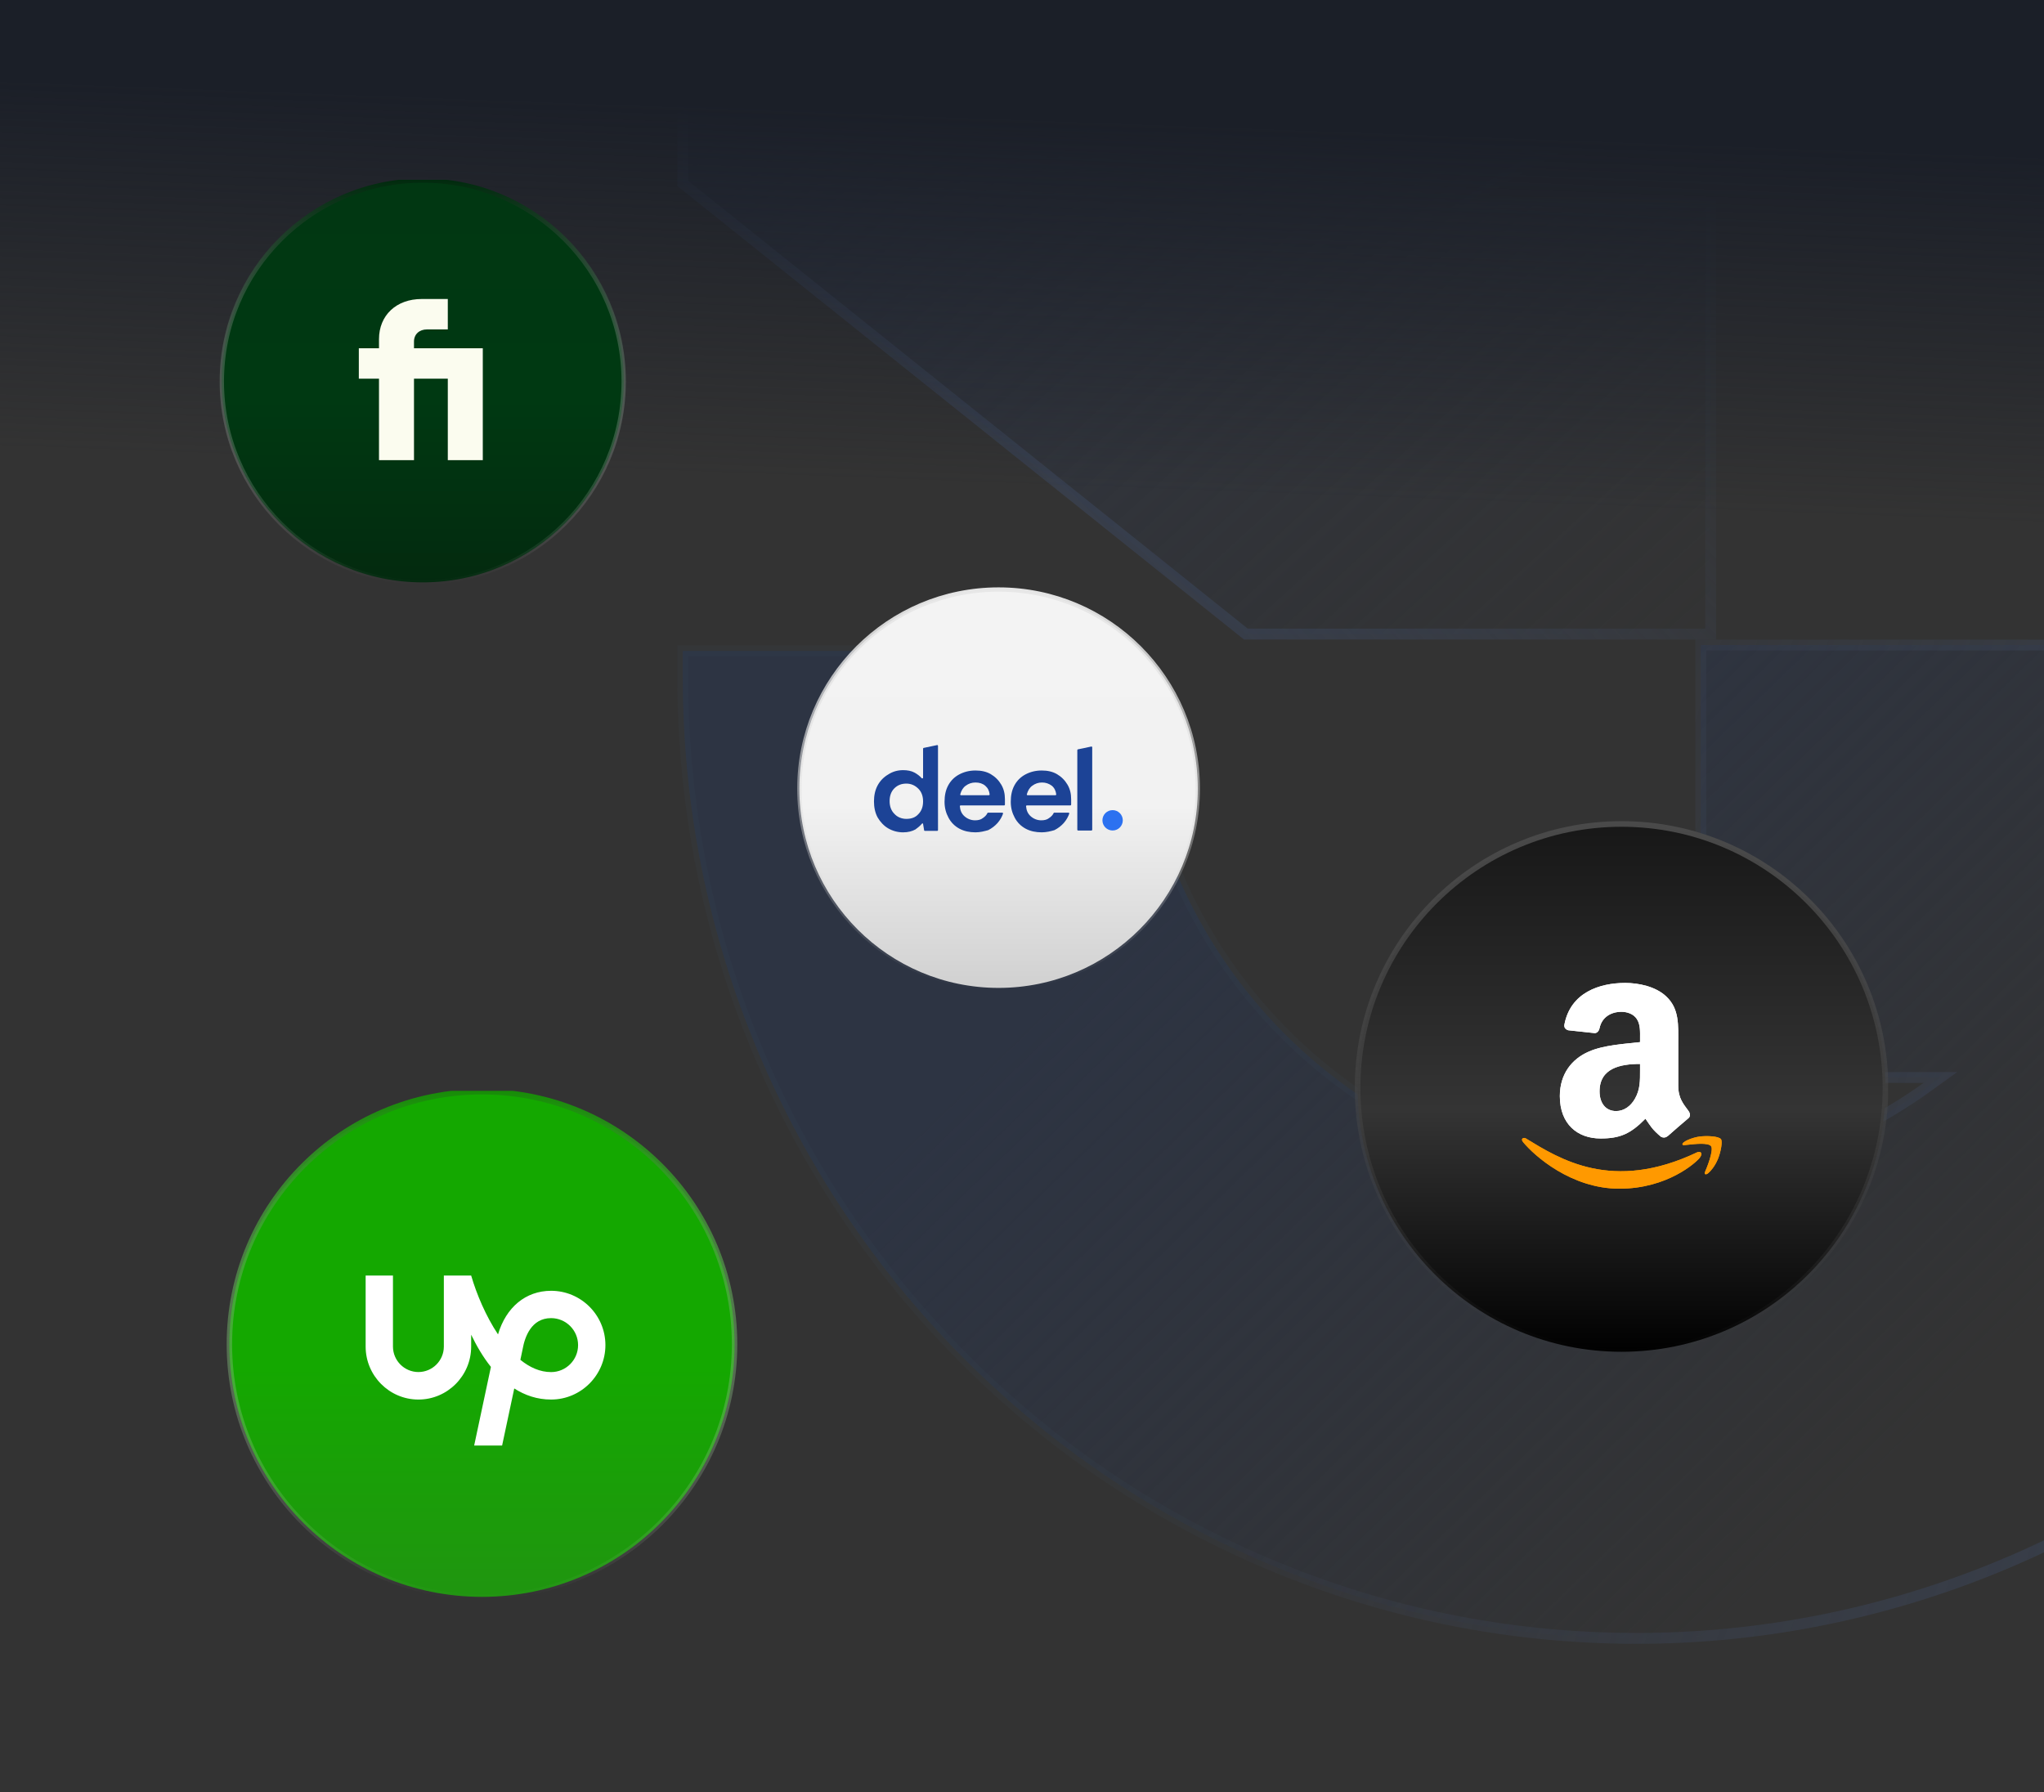 <svg width="341" height="299" viewBox="0 0 341 299" fill="none" xmlns="http://www.w3.org/2000/svg">
<rect x="0" y="0" width="341" height="299" fill="#333333" stroke="none"/>
<g clip-path="url(#clip0_2532_41410)">
<path d="M454.93 100.543V104.89H378.985V100.543C378.985 54.343 341.513 16.741 295.458 16.741C279.249 16.741 263.534 21.384 250.028 30.2C249.055 30.825 248.086 31.494 247.152 32.159L244.842 33.804H247.678H285.396V105.791H207.846L113.907 30.6V-60.093L185.648 -60.093V-17.594V-15.513L187.172 -16.929C193.836 -23.123 201.02 -28.735 208.636 -33.705C234.488 -50.568 264.518 -59.478 295.458 -59.478C316.968 -59.478 337.865 -55.24 357.528 -46.868L357.53 -46.867C376.524 -38.823 393.569 -27.288 408.207 -12.601C422.845 2.086 434.343 19.189 442.375 38.247L443.211 37.895L442.376 38.248C450.705 58.007 454.93 78.96 454.93 100.543Z" fill="url(#paint0_linear_2532_41410)" stroke="url(#paint1_linear_2532_41410)" stroke-width="1.813"/>
<path d="M113.907 112.961V108.603H189.709V112.961C189.709 159.265 227.11 196.957 273.085 196.957C290.656 196.957 307.415 191.512 321.442 181.411L323.722 179.769H320.912H283.742V107.625H361.163L454.93 182.975V273.494H383.323V230.787V228.688L381.795 230.127C352.471 257.742 313.526 273.358 273.085 273.358C251.615 273.358 230.757 269.11 211.115 260.734C192.155 252.641 175.141 241.093 160.53 226.373C145.933 211.651 134.457 194.508 126.439 175.405L126.439 175.405C118.124 155.598 113.907 134.596 113.907 112.961Z" fill="url(#paint2_linear_2532_41410)" stroke="url(#paint3_linear_2532_41410)" stroke-width="1.813"/>
<g clip-path="url(#clip1_2532_41410)">
<path d="M314.551 181.508C314.551 205.826 294.838 225.539 270.52 225.539C246.202 225.539 226.488 205.826 226.488 181.508C226.488 157.19 246.202 137.476 270.52 137.476C294.838 137.476 314.551 157.19 314.551 181.508Z" fill="url(#paint4_linear_2532_41410)" stroke="url(#paint5_linear_2532_41410)" stroke-width="0.937"/>
<g clip-path="url(#clip2_2532_41410)">
<path d="M283.131 192.26C268.963 199.002 260.17 193.361 254.542 189.934C254.193 189.718 253.601 189.985 254.115 190.575C255.99 192.848 262.135 198.329 270.157 198.329C278.184 198.329 282.959 193.949 283.556 193.185C284.15 192.427 283.731 192.009 283.131 192.26H283.131ZM287.11 190.062C286.73 189.567 284.797 189.474 283.58 189.624C282.362 189.769 280.533 190.513 280.692 190.961C280.773 191.128 280.94 191.053 281.777 190.978C282.616 190.894 284.967 190.597 285.457 191.238C285.949 191.883 284.707 194.955 284.481 195.45C284.261 195.945 284.564 196.073 284.976 195.743C285.382 195.413 286.117 194.559 286.61 193.35C287.1 192.135 287.399 190.439 287.11 190.062Z" fill="#FF9900"/>
<path fill-rule="evenodd" clip-rule="evenodd" d="M273.608 178.499C273.608 180.268 273.652 181.743 272.758 183.314C272.036 184.592 270.893 185.378 269.616 185.378C267.872 185.378 266.856 184.049 266.856 182.088C266.856 178.218 270.324 177.515 273.608 177.515V178.499ZM278.187 189.568C277.887 189.836 277.453 189.855 277.114 189.676C275.607 188.424 275.338 187.843 274.508 186.649C272.017 189.191 270.254 189.951 267.022 189.951C263.203 189.951 260.227 187.594 260.227 182.874C260.227 179.189 262.226 176.678 265.068 175.452C267.533 174.366 270.976 174.175 273.608 173.875V173.287C273.608 172.207 273.691 170.93 273.058 169.998C272.503 169.161 271.442 168.816 270.51 168.816C268.779 168.816 267.233 169.704 266.856 171.543C266.78 171.952 266.48 172.354 266.071 172.374L261.664 171.901C261.293 171.818 260.885 171.518 260.987 170.949C262.002 165.61 266.824 164 271.142 164C273.352 164 276.239 164.588 277.983 166.261C280.193 168.324 279.982 171.077 279.982 174.072V181.149C279.982 183.276 280.863 184.209 281.693 185.358C281.987 185.767 282.051 186.259 281.681 186.566C280.754 187.338 279.107 188.776 278.2 189.58L278.187 189.568" fill="white"/>
<path d="M283.131 192.26C268.963 199.002 260.17 193.361 254.542 189.934C254.193 189.718 253.601 189.985 254.115 190.575C255.99 192.848 262.135 198.329 270.157 198.329C278.184 198.329 282.959 193.949 283.556 193.185C284.15 192.427 283.731 192.009 283.131 192.26H283.131ZM287.11 190.062C286.73 189.567 284.797 189.474 283.58 189.624C282.362 189.769 280.533 190.513 280.692 190.961C280.773 191.128 280.94 191.053 281.777 190.978C282.616 190.894 284.967 190.597 285.457 191.238C285.949 191.883 284.707 194.955 284.481 195.45C284.261 195.945 284.564 196.073 284.976 195.743C285.382 195.413 286.117 194.559 286.61 193.35C287.1 192.135 287.399 190.439 287.11 190.062Z" fill="#FF9900"/>
<path fill-rule="evenodd" clip-rule="evenodd" d="M273.608 178.499C273.608 180.268 273.652 181.743 272.758 183.314C272.036 184.592 270.893 185.378 269.616 185.378C267.872 185.378 266.856 184.049 266.856 182.088C266.856 178.218 270.324 177.515 273.608 177.515V178.499ZM278.187 189.568C277.887 189.836 277.453 189.855 277.114 189.676C275.607 188.424 275.338 187.843 274.508 186.649C272.017 189.191 270.254 189.951 267.022 189.951C263.203 189.951 260.227 187.594 260.227 182.874C260.227 179.189 262.226 176.678 265.068 175.452C267.533 174.366 270.976 174.175 273.608 173.875V173.287C273.608 172.207 273.691 170.93 273.058 169.998C272.503 169.161 271.442 168.816 270.51 168.816C268.779 168.816 267.233 169.704 266.856 171.543C266.78 171.952 266.48 172.354 266.071 172.374L261.664 171.901C261.293 171.818 260.885 171.518 260.987 170.949C262.002 165.61 266.824 164 271.142 164C273.352 164 276.239 164.588 277.983 166.261C280.193 168.324 279.982 171.077 279.982 174.072V181.149C279.982 183.276 280.863 184.209 281.693 185.358C281.987 185.767 282.051 186.259 281.681 186.566C280.754 187.338 279.107 188.776 278.2 189.58L278.187 189.568" fill="white"/>
</g>
</g>
<rect width="351" height="261" rx="16" transform="matrix(1 0 0 -1 0 101)" fill="url(#paint6_linear_2532_41410)"/>
<g clip-path="url(#clip3_2532_41410)">
<path d="M122.548 224.291C122.548 247.564 103.681 266.431 80.408 266.431C57.135 266.431 38.269 247.564 38.269 224.291C38.269 201.018 57.135 182.152 80.408 182.152C103.681 182.152 122.548 201.018 122.548 224.291Z" fill="url(#paint7_linear_2532_41410)" stroke="url(#paint8_linear_2532_41410)" stroke-width="0.905"/>
<g clip-path="url(#clip4_2532_41410)">
<path d="M91.938 228.927C90.101 228.927 88.376 228.152 86.814 226.883L87.191 225.093L87.204 225.022C87.549 223.12 88.616 219.924 91.936 219.924C94.424 219.924 96.441 221.943 96.441 224.429C96.441 226.909 94.422 228.928 91.936 228.928L91.938 228.927ZM91.938 215.365C87.706 215.365 84.418 218.113 83.084 222.638C81.052 219.584 79.502 215.913 78.605 212.82H74.047V224.675C74.041 227.019 72.146 228.914 69.802 228.92C67.459 228.914 65.564 227.013 65.558 224.675V212.82H61V224.675C61 229.532 64.951 233.51 69.802 233.51C74.659 233.51 78.605 229.533 78.605 224.675V222.689C79.49 224.532 80.578 226.407 81.899 228.06L79.106 241.179H83.767L85.793 231.66C87.564 232.793 89.601 233.509 91.939 233.509C96.939 233.509 101.001 229.42 101.001 224.427C101.001 219.427 96.939 215.364 91.939 215.364L91.938 215.365Z" fill="white"/>
</g>
</g>
<g clip-path="url(#clip5_2532_41410)">
<path d="M199.827 131.592C199.827 149.947 184.947 164.827 166.592 164.827C148.237 164.827 133.357 149.947 133.357 131.592C133.357 113.237 148.237 98.357 166.592 98.357C184.947 98.357 199.827 113.237 199.827 131.592Z" fill="url(#paint9_linear_2532_41410)" stroke="url(#paint10_linear_2532_41410)" stroke-width="0.713"/>
<g clip-path="url(#clip6_2532_41410)">
<path d="M179.848 138.569C179.787 138.569 179.727 138.509 179.727 138.448V125.158C179.727 125.097 179.787 125.036 179.787 125.036L182.093 124.551C182.154 124.551 182.215 124.611 182.215 124.672V138.448C182.215 138.509 182.154 138.569 182.093 138.569H179.848Z" fill="#1C4396"/>
<path d="M150.66 138.873C149.749 138.873 148.9 138.631 148.171 138.206C147.443 137.781 146.836 137.113 146.412 136.385C145.987 135.596 145.805 134.686 145.805 133.715C145.805 132.744 145.987 131.834 146.412 131.045C146.836 130.256 147.443 129.649 148.171 129.224C148.9 128.739 149.749 128.496 150.66 128.496C151.388 128.496 152.055 128.617 152.602 128.921C153.026 129.164 153.451 129.467 153.755 129.831C153.815 129.892 153.997 129.892 153.997 129.77V124.915C153.997 124.855 154.058 124.794 154.058 124.794L156.364 124.309C156.425 124.309 156.486 124.369 156.486 124.43V138.509C156.486 138.57 156.425 138.631 156.364 138.631H154.301C154.24 138.631 154.179 138.57 154.179 138.57L153.997 137.478C153.997 137.356 153.876 137.356 153.815 137.417C153.512 137.781 153.148 138.084 152.723 138.388C152.177 138.691 151.509 138.873 150.66 138.873ZM151.206 136.628C152.055 136.628 152.723 136.385 153.208 135.839C153.755 135.293 153.997 134.565 153.997 133.715C153.997 132.865 153.755 132.137 153.208 131.591C152.662 131.045 151.995 130.741 151.206 130.741C150.417 130.741 149.749 130.984 149.203 131.53C148.657 132.076 148.414 132.805 148.414 133.654C148.414 134.504 148.657 135.232 149.203 135.778C149.689 136.325 150.417 136.628 151.206 136.628Z" fill="#1C4396"/>
<path d="M162.736 138.871C161.765 138.871 160.855 138.689 160.066 138.265C159.277 137.84 158.67 137.233 158.246 136.444C157.821 135.655 157.578 134.805 157.578 133.774C157.578 132.742 157.76 131.832 158.185 131.043C158.61 130.254 159.217 129.647 160.006 129.222C160.795 128.797 161.705 128.555 162.736 128.555C163.707 128.555 164.557 128.737 165.285 129.162C166.014 129.586 166.62 130.193 167.045 130.921C167.47 131.65 167.652 132.439 167.652 133.349C167.652 133.47 167.652 133.652 167.652 133.834C167.652 133.956 167.652 134.077 167.652 134.259C167.652 134.32 167.591 134.381 167.531 134.381H160.248C160.188 134.381 160.127 134.441 160.127 134.502C160.188 135.23 160.43 135.776 160.916 136.201C161.401 136.626 162.008 136.869 162.676 136.869C163.222 136.869 163.647 136.747 163.95 136.505C164.314 136.262 164.557 136.019 164.739 135.655C164.739 135.594 164.8 135.594 164.861 135.594H167.227C167.288 135.594 167.349 135.655 167.349 135.716C167.167 136.262 166.863 136.808 166.438 137.294C166.014 137.779 165.467 138.204 164.861 138.507C164.193 138.689 163.525 138.871 162.736 138.871ZM162.736 130.557C162.13 130.557 161.583 130.739 161.098 131.104C160.673 131.407 160.37 131.892 160.188 132.56C160.188 132.621 160.248 132.681 160.309 132.681H164.982C165.043 132.681 165.103 132.621 165.103 132.56C165.043 131.953 164.8 131.468 164.375 131.104C163.95 130.739 163.404 130.557 162.736 130.557Z" fill="#1C4396"/>
<path d="M173.783 138.871C172.812 138.871 171.902 138.689 171.113 138.265C170.324 137.84 169.717 137.233 169.293 136.444C168.868 135.655 168.625 134.805 168.625 133.774C168.625 132.742 168.807 131.832 169.232 131.043C169.657 130.254 170.264 129.647 171.052 129.222C171.841 128.797 172.752 128.555 173.783 128.555C174.754 128.555 175.604 128.737 176.332 129.162C177.06 129.586 177.667 130.193 178.092 130.921C178.517 131.65 178.699 132.439 178.699 133.349C178.699 133.47 178.699 133.652 178.699 133.834C178.699 133.956 178.699 134.077 178.699 134.259C178.699 134.32 178.638 134.381 178.578 134.381H171.295C171.235 134.381 171.174 134.441 171.174 134.502C171.235 135.23 171.477 135.776 171.963 136.201C172.448 136.626 173.055 136.869 173.723 136.869C174.269 136.869 174.694 136.747 174.997 136.505C175.361 136.262 175.604 136.019 175.786 135.655C175.786 135.594 175.847 135.594 175.907 135.594H178.274C178.335 135.594 178.396 135.655 178.396 135.716C178.213 136.262 177.91 136.808 177.485 137.294C177.06 137.779 176.514 138.204 175.907 138.507C175.301 138.689 174.572 138.871 173.783 138.871ZM173.844 130.557C173.237 130.557 172.691 130.739 172.206 131.104C171.781 131.407 171.477 131.892 171.295 132.56C171.295 132.621 171.356 132.681 171.417 132.681H176.089C176.15 132.681 176.211 132.621 176.211 132.56C176.15 131.953 175.907 131.468 175.483 131.104C174.997 130.739 174.451 130.557 173.844 130.557Z" fill="#1C4396"/>
<path d="M185.617 138.566C186.556 138.566 187.316 137.806 187.316 136.867C187.316 135.929 186.556 135.168 185.617 135.168C184.679 135.168 183.918 135.929 183.918 136.867C183.918 137.806 184.679 138.566 185.617 138.566Z" fill="#2C71F0"/>
</g>
</g>
<g clip-path="url(#clip7_2532_41410)">
<path d="M104.048 63.645C104.048 82.158 89.041 97.166 70.528 97.166C52.016 97.166 37.008 82.158 37.008 63.645C37.008 45.133 52.016 30.125 70.528 30.125C89.041 30.125 104.048 45.133 104.048 63.645Z" fill="url(#paint11_linear_2532_41410)" stroke="url(#paint12_linear_2532_41410)" stroke-width="0.72"/>
<path d="M63.228 76.773H69.066V63.178H74.707V76.773H80.545V58.105H69.066V56.989C69.066 55.771 69.957 54.96 71.243 54.96H74.707V49.887H70.353C66.097 49.887 63.228 52.626 63.228 56.583V58.105H59.863V63.178H63.228V76.773Z" fill="#FBFCEF"/>
</g>
</g>
<defs>
<linearGradient id="paint0_linear_2532_41410" x1="159.868" y1="-52.478" x2="296.213" y2="96.648" gradientUnits="userSpaceOnUse">
<stop stop-color="#2D3443"/>
<stop offset="1" stop-color="#2D3443" stop-opacity="0"/>
</linearGradient>
<linearGradient id="paint1_linear_2532_41410" x1="92.284" y1="77.728" x2="189.151" y2="-16.643" gradientUnits="userSpaceOnUse">
<stop stop-color="#363F51"/>
<stop offset="1" stop-color="#404B61" stop-opacity="0.1"/>
</linearGradient>
<linearGradient id="paint2_linear_2532_41410" x1="177.385" y1="164.349" x2="284.418" y2="274.4" gradientUnits="userSpaceOnUse">
<stop stop-color="#2D3443"/>
<stop offset="1" stop-color="#2D3443" stop-opacity="0"/>
</linearGradient>
<linearGradient id="paint3_linear_2532_41410" x1="484.375" y1="238.478" x2="238.441" y2="158.584" gradientUnits="userSpaceOnUse">
<stop stop-color="#363F51"/>
<stop offset="1" stop-color="#404B61" stop-opacity="0.1"/>
</linearGradient>
<linearGradient id="paint4_linear_2532_41410" x1="270.523" y1="226.015" x2="270.523" y2="137.008" gradientUnits="userSpaceOnUse">
<stop/>
<stop offset="0.458" stop-color="#343434"/>
<stop offset="1" stop-color="#171717"/>
</linearGradient>
<linearGradient id="paint5_linear_2532_41410" x1="270.52" y1="137.008" x2="270.52" y2="226.008" gradientUnits="userSpaceOnUse">
<stop stop-color="#4A4A4A"/>
<stop offset="1" stop-color="#4A4A4A" stop-opacity="0"/>
</linearGradient>
<linearGradient id="paint6_linear_2532_41410" x1="171.5" y1="19.716" x2="175.646" y2="130.513" gradientUnits="userSpaceOnUse">
<stop stop-color="#1B1F28" stop-opacity="0"/>
<stop offset="0.557" stop-color="#1B1F28"/>
</linearGradient>
<linearGradient id="paint7_linear_2532_41410" x1="80.412" y1="266.89" x2="80.412" y2="181.699" gradientUnits="userSpaceOnUse">
<stop stop-color="#209510"/>
<stop offset="0.458" stop-color="#14A800"/>
<stop offset="1" stop-color="#14A800"/>
</linearGradient>
<linearGradient id="paint8_linear_2532_41410" x1="80.408" y1="181.699" x2="80.408" y2="266.883" gradientUnits="userSpaceOnUse">
<stop stop-color="#178D07"/>
<stop offset="1" stop-color="#D3D3D3" stop-opacity="0"/>
<stop offset="1" stop-color="#178D07" stop-opacity="0"/>
</linearGradient>
<linearGradient id="paint9_linear_2532_41410" x1="166.595" y1="165.189" x2="166.595" y2="98" gradientUnits="userSpaceOnUse">
<stop stop-color="#D0D0D0"/>
<stop offset="0.458" stop-color="#F2F2F2"/>
<stop offset="1" stop-color="#F3F3F3"/>
</linearGradient>
<linearGradient id="paint10_linear_2532_41410" x1="166.592" y1="98" x2="166.592" y2="165.184" gradientUnits="userSpaceOnUse">
<stop stop-color="#E7E7E7"/>
<stop offset="1" stop-color="#D3D3D3" stop-opacity="0"/>
<stop offset="1" stop-color="#E4E4E4" stop-opacity="0"/>
</linearGradient>
<linearGradient id="paint11_linear_2532_41410" x1="70.531" y1="97.531" x2="70.531" y2="29.766" gradientUnits="userSpaceOnUse">
<stop stop-color="#032A0F"/>
<stop offset="0.458" stop-color="#003912"/>
<stop offset="1" stop-color="#013712"/>
</linearGradient>
<linearGradient id="paint12_linear_2532_41410" x1="70.528" y1="29.766" x2="70.528" y2="97.525" gradientUnits="userSpaceOnUse">
<stop stop-color="#002A0D"/>
<stop offset="1" stop-color="#D3D3D3" stop-opacity="0"/>
<stop offset="1" stop-color="#002A0D" stop-opacity="0"/>
</linearGradient>
<clipPath id="clip0_2532_41410">
<rect width="341" height="299" fill="white"/>
</clipPath>
<clipPath id="clip1_2532_41410">
<rect width="89" height="89" fill="white" transform="translate(226 137)"/>
</clipPath>
<clipPath id="clip2_2532_41410">
<rect width="35" height="35" fill="white" transform="translate(253 164)"/>
</clipPath>
<clipPath id="clip3_2532_41410">
<rect width="85" height="88" fill="white" transform="translate(125 182) rotate(90)"/>
</clipPath>
<clipPath id="clip4_2532_41410">
<rect width="40" height="40" fill="white" transform="translate(61 207)"/>
</clipPath>
<clipPath id="clip5_2532_41410">
<rect width="67.184" height="67.184" fill="white" transform="translate(200.184 98) rotate(90)"/>
</clipPath>
<clipPath id="clip6_2532_41410">
<rect width="41.57" height="14.565" fill="white" transform="translate(145.805 124.309)"/>
</clipPath>
<clipPath id="clip7_2532_41410">
<rect width="67.614" height="70" fill="white" transform="translate(106 30) rotate(90)"/>
</clipPath>
</defs>
</svg>
